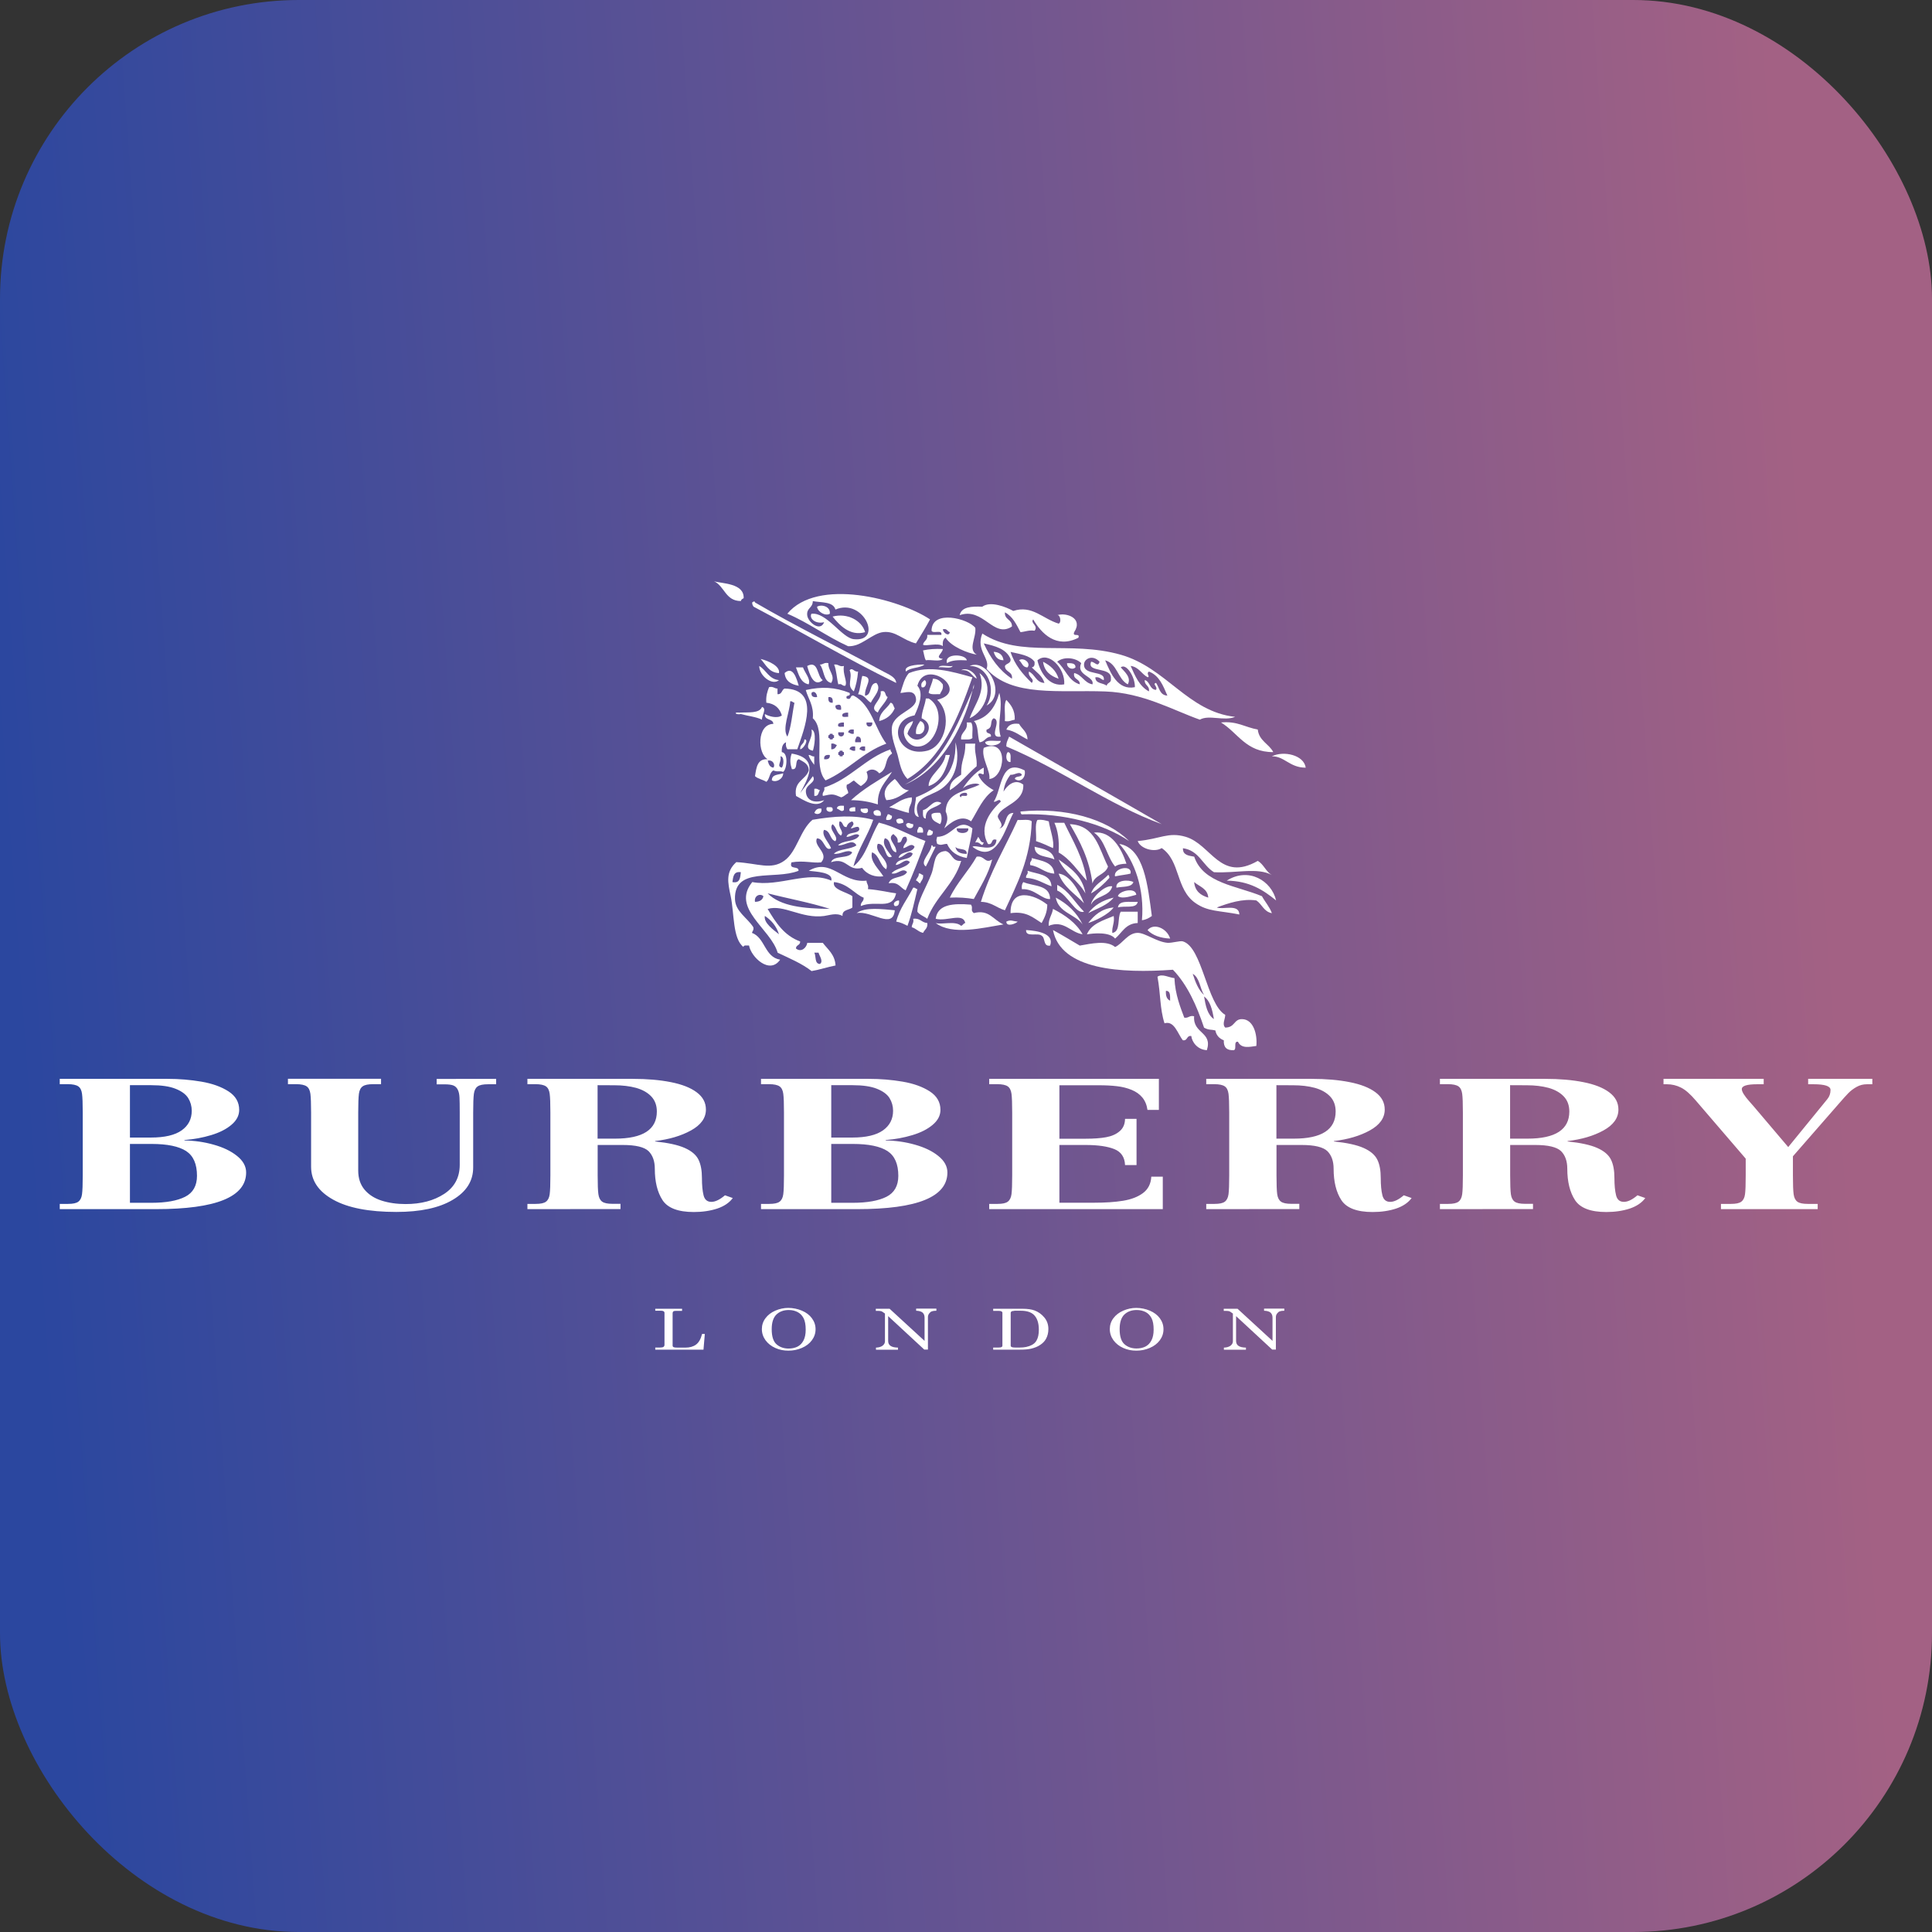 <?xml version="1.0" encoding="UTF-8"?> <svg xmlns="http://www.w3.org/2000/svg" width="97" height="97" viewBox="0 0 97 97" fill="none"><rect x="0" y="0" width="97" height="97" fill="#333333" stroke="none"/> <rect width="97" height="97" rx="15" fill="url(#paint0_linear_203_572)"></rect> <g clip-path="url(#clip0_203_572)"> <path d="M35.85 29.183C36.227 29.305 37.372 29.27 37.337 30.035C37.274 30.066 37.211 30.098 37.196 30.176C36.419 30.176 36.383 29.43 35.85 29.183ZM46.695 31.098C46.475 31.518 46.224 31.902 45.985 32.303C45.341 32.15 44.98 31.667 44.353 31.734C43.772 31.797 43.246 32.483 42.579 32.444C41.504 31.957 40.625 31.279 39.53 30.812C41.041 28.987 45.133 30.062 46.695 31.098ZM40.527 30.886C40.558 31.232 41.182 31.746 41.378 31.239C40.939 31.345 40.613 31.047 40.739 30.816C41.496 30.718 42.265 32.028 42.865 32.091C44.368 32.252 43.348 30 41.944 30.604C41.83 30.196 41.245 30.262 40.809 30.18C40.802 30.537 40.492 30.514 40.527 30.886ZM44.996 34.288C42.532 33.087 40.233 31.726 37.835 30.459C37.796 30.4 37.761 30.345 37.765 30.247C37.827 30.203 37.89 30.16 37.906 30.247C39.911 31.42 42.199 32.542 44.357 33.719C44.576 33.841 44.984 33.99 44.996 34.288Z" fill="white"></path> <path d="M41.661 30.816C41.449 30.941 41.06 30.737 41.021 30.462C41.249 30.325 41.712 30.451 41.661 30.816ZM43.434 31.738C42.681 31.961 42.143 31.381 41.802 30.957C42.528 30.761 43.266 31.145 43.434 31.738ZM48.967 31.522C49.026 32.024 48.578 32.597 49.038 32.868C48.59 32.793 47.77 32.479 47.476 32.016C47.35 32.083 47.319 32.236 47.335 32.44C47.107 32.252 46.475 32.464 46.342 32.369C46.373 32.165 46.593 32.146 46.554 31.875H47.264C47.323 31.581 46.828 31.84 46.77 31.663C46.789 30.576 48.629 31.067 48.967 31.522ZM47.688 31.738C47.554 31.706 47.558 31.534 47.335 31.596C47.354 31.773 47.648 31.985 47.688 31.738ZM49.32 31.808C51.231 33.056 53.699 32.142 56.269 32.872C58.557 33.519 59.639 35.736 62.013 35.991C61.452 36.222 60.699 35.869 60.24 36.132C58.855 35.642 57.391 34.786 55.488 34.716C53.201 34.63 50.811 35.01 49.532 33.582C49.74 33.052 48.975 32.66 49.32 31.808ZM50.807 34.076C50.858 33.696 50.458 33.766 50.454 33.437C50.525 33.295 50.768 33.323 50.736 33.084C50.529 32.581 49.971 32.432 49.391 32.303C49.724 33.032 50.164 33.656 50.807 34.076ZM51.8 34.288C51.984 34.08 51.596 34.021 51.659 33.719C51.972 33.853 52.008 34.269 52.439 34.288C52.33 33.923 52.035 33.747 51.8 33.507C51.925 33.492 51.961 33.386 51.941 33.225C51.702 32.895 51.192 32.84 50.736 32.73C50.948 33.39 51.36 33.856 51.8 34.288ZM52.086 33.154C52.239 33.817 52.706 34.496 53.432 34.359C53.491 33.55 52.636 32.664 52.086 33.154ZM53.079 33.225C53.491 33.566 53.628 34.186 54.213 34.359C54.225 34.06 53.864 34.139 53.93 33.79C54.335 33.88 54.429 34.284 54.852 34.359C54.959 33.947 54.005 33.911 54.284 33.295C54.029 33.029 53.413 32.938 53.079 33.225ZM54.425 33.366C54.417 33.951 55.512 33.629 55.417 34.147C55.268 34.108 55.214 33.97 54.994 34.006C54.994 34.339 55.386 34.276 55.563 34.429C55.586 34.261 55.81 34.296 55.775 34.076C55.834 33.448 54.542 33.798 54.782 33.225C54.974 33.225 55.115 33.523 55.206 33.225C54.872 32.852 54.429 33.06 54.425 33.366ZM56.979 34.5C56.995 33.986 56.54 33.276 56.269 33.507C56.442 33.711 56.822 34.01 56.622 34.359C56.112 34.088 56.1 33.319 55.488 33.154C55.759 33.794 56.124 34.677 56.979 34.5ZM57.685 34.712C57.729 34.41 57.454 34.422 57.474 34.143C57.752 34.218 57.709 34.618 58.042 34.637C58.137 34.461 57.835 34.343 58.042 34.284C58.207 34.523 58.223 34.908 58.611 34.924C58.396 34.429 58.203 33.915 57.689 33.719C57.517 33.813 57.768 33.982 57.619 34.002C57.309 33.837 57.183 33.492 56.767 33.433C56.991 33.943 57.207 34.461 57.685 34.712ZM47.335 32.585C47.327 32.797 46.891 33.025 47.335 33.08C47.189 33.24 46.746 33.107 46.483 33.15C46.405 33.017 46.393 32.817 46.342 32.656C46.628 32.589 46.966 32.569 47.335 32.585Z" fill="white"></path> <path d="M49.889 32.726C50.179 32.742 50.348 32.883 50.383 33.15C50.085 33.146 49.96 32.962 49.889 32.726ZM48.539 33.154C48.143 33.134 47.77 33.138 47.547 33.295C47.386 32.773 48.512 32.836 48.539 33.154ZM38.188 33.083C38.596 33.181 39.177 33.448 39.11 33.794C38.593 33.766 38.451 33.362 38.188 33.083ZM51.164 33.154C51.349 32.981 51.784 33.268 51.588 33.507C51.329 33.507 51.317 33.26 51.164 33.154ZM52.369 33.225C52.73 33.409 53.024 33.656 53.15 34.076C52.742 33.939 52.432 33.707 52.369 33.225ZM41.59 33.295C41.567 33.672 41.963 33.927 41.731 34.288C41.323 34.198 41.39 33.637 41.163 33.366C41.335 33.37 41.374 33.244 41.59 33.295ZM49.532 35.422C50.042 34.641 49.622 33.425 48.681 33.437C49.583 33.025 50.572 34.861 49.532 35.422ZM53.573 33.295C53.785 33.295 54.005 33.287 53.997 33.507C53.836 33.66 53.558 33.535 53.573 33.295ZM41.308 34.147C40.856 34.539 40.633 33.825 40.527 33.437C41.104 33.13 41.01 33.958 41.308 34.147ZM41.877 33.366C42.1 33.331 42.128 33.495 42.371 33.437C42.297 33.845 42.559 34.206 42.442 34.429C42.269 34.457 42.289 34.3 42.089 34.359C42.006 34.041 41.998 33.645 41.877 33.366ZM46.413 33.366C46.181 33.558 45.694 33.499 45.49 33.719C45.337 33.425 46.02 33.354 46.413 33.366ZM38.118 33.437C38.479 33.645 38.596 34.096 39.11 34.147C38.777 34.441 38.122 33.935 38.118 33.437ZM47.123 33.507C47.221 33.346 47.617 33.48 47.833 33.437C47.735 33.597 47.339 33.464 47.123 33.507ZM39.962 33.507H40.315C40.405 33.77 40.723 34.108 40.597 34.359C40.185 34.276 40.103 33.86 39.962 33.507ZM43.081 33.719C43.05 34.088 42.979 34.417 42.869 34.712C42.469 34.41 42.834 34.056 42.657 33.648C42.807 33.495 42.865 33.743 43.081 33.719ZM48.822 34.005C48.096 36.069 47.299 38.063 45.561 39.11C45.231 38.757 45.181 38.345 45.067 37.906C44.98 37.576 44.714 36.984 44.784 36.489C44.886 35.791 46.067 35.634 45.989 35.073C45.922 34.574 45.424 34.794 45.208 34.79C45.322 34.433 45.408 34.049 45.632 33.797C46.66 33.374 47.79 33.715 48.822 34.005ZM46.059 34.429C46.401 34.81 46.118 35.481 45.918 35.916C44.478 36.187 45.043 38.074 46.558 37.69C47.464 37.458 47.852 35.85 47.052 35.136C48.775 34.708 46.448 32.981 46.059 34.429ZM40.103 34.429C39.722 34.362 39.432 34.202 39.393 33.79C39.821 33.413 39.993 34.072 40.103 34.429Z" fill="white"></path> <path d="M49.179 33.794C49.967 34.402 49.477 35.724 48.684 36.062C48.935 35.34 49.528 34.716 49.179 33.794ZM46.84 34.076C47.099 34.076 47.221 34.218 47.335 34.359C47.378 34.614 47.252 34.7 47.193 34.853C46.989 34.845 46.73 34.892 46.624 34.782C46.672 34.52 46.793 34.339 46.84 34.076ZM46.413 34.147C46.577 34.202 46.483 34.586 46.271 34.5C46.212 34.276 46.334 34.233 46.413 34.147ZM38.612 34.5C38.828 34.449 38.871 34.571 39.036 34.571V34.853C39.267 34.873 39.24 34.633 39.389 34.571C41.21 34.602 40.382 36.587 40.029 37.619H39.534C39.475 37.537 39.44 37.431 39.464 37.266C39.299 37.337 39.236 37.51 39.252 37.761C39.589 37.796 39.514 38.612 39.322 38.753C39.087 38.679 39.079 38.777 38.828 38.683C38.624 38.785 38.651 39.122 38.475 39.252C38.302 39.142 38.055 39.106 37.906 38.969C37.976 38.541 38.016 38.086 38.545 38.118C38.031 37.851 37.988 36.36 38.828 36.344C38.812 36.054 38.369 36.191 38.404 35.85C38.589 35.96 39.016 36.093 39.255 35.92C39.146 35.556 38.902 35.328 38.475 35.281C38.447 34.951 38.526 34.72 38.612 34.5ZM39.534 36.984C39.73 36.497 39.77 35.85 39.887 35.281C39.797 35.277 39.789 35.191 39.675 35.21C39.652 35.752 39.252 36.595 39.534 36.984ZM39.252 38.541C39.346 38.439 39.397 37.98 39.181 37.972C39.26 38.255 38.965 38.467 39.252 38.541ZM38.828 38.541C38.938 38.42 38.82 38.133 38.545 38.188C38.589 38.357 38.639 38.518 38.828 38.541ZM44.215 34.712C44.517 34.622 44.404 34.947 44.568 34.994C44.451 35.3 44.2 35.477 44.07 35.775C43.548 35.501 44.298 35.194 44.215 34.712ZM50.172 34.786C50.387 35.551 50.03 36.305 50.242 36.984C49.567 37.078 50.34 36.172 49.889 36.062C49.665 36.203 49.889 36.529 49.536 36.631C49.461 36.894 49.803 36.744 49.748 36.984C49.481 36.999 49.446 37.251 49.179 37.266C49.061 36.937 49.139 36.407 48.896 36.203C49.618 36.026 49.979 35.493 50.172 34.786ZM46.483 35.069H46.624C47.605 35.638 47.009 37.6 45.985 37.478C45.447 37.415 45.012 36.47 45.843 36.203C45.792 36.458 45.612 36.584 45.561 36.843C46.122 37.686 47.197 36.47 46.271 36.062C46.287 35.677 46.44 35.426 46.483 35.069ZM50.525 35.14C50.752 35.383 50.964 35.646 50.948 36.132C50.784 36.156 50.682 36.246 50.45 36.203C50.485 35.858 50.379 35.371 50.525 35.14ZM44.71 35.281C44.855 35.3 44.851 35.469 44.922 35.563C44.78 35.893 44.517 36.105 44.141 36.203C44.168 35.732 44.525 35.591 44.71 35.281Z" fill="white"></path> <path d="M38.259 35.493C38.522 35.571 38.228 35.956 38.259 36.132C37.957 35.987 37.545 35.948 37.196 35.85C36.953 35.905 36.792 35.744 37.125 35.779C37.572 35.752 38.126 35.83 38.259 35.493ZM46.201 36.203C46.546 36.277 46.475 36.992 45.989 36.843C45.965 36.536 46.087 36.372 46.201 36.203ZM48.539 36.273H48.751C48.885 36.426 48.798 36.791 48.822 37.054C48.72 37.164 48.461 37.117 48.253 37.125C48.229 36.717 48.606 36.717 48.539 36.273ZM61.303 36.273C62.116 36.191 62.52 36.521 63.148 36.627C63.214 37.2 63.709 37.341 63.928 37.761C62.551 37.769 62.155 36.791 61.303 36.273ZM51.164 36.344C51.306 36.603 51.58 36.733 51.588 37.125C51.235 36.956 50.972 36.701 50.525 36.631C50.619 36.415 50.803 36.293 51.164 36.344ZM40.743 36.627C41.021 36.705 40.88 37.494 40.813 37.69C40.241 37.584 40.861 37.117 40.743 36.627ZM58.325 41.378C55.677 40.409 53.244 38.612 50.525 37.478C50.517 37.258 50.611 37.141 50.666 36.984C53.217 38.451 55.783 39.903 58.325 41.378ZM40.386 37.125C40.637 37.101 40.343 37.611 40.174 37.619C40.154 37.368 40.386 37.36 40.386 37.125ZM50.242 37.196C50.258 37.431 49.501 37.545 49.461 37.266C49.614 37.133 49.983 37.219 50.242 37.196ZM47.974 37.266C48.214 38.204 47.97 39.114 47.264 39.605C46.676 40.017 45.726 40.021 46.13 41.021C45.738 40.947 45.989 40.335 45.989 40.029C47.111 39.573 48.021 38.898 47.974 37.266Z" fill="white"></path> <path d="M48.468 37.337H48.963C48.908 37.792 49.069 38.035 49.033 38.471C48.571 38.859 48.213 39.354 47.688 39.675C47.676 39.212 47.99 39.079 48.257 38.895C48.241 38.122 48.472 38.055 48.468 37.337ZM49.673 39.111C49.736 38.694 49.249 38.031 49.391 37.549C50.674 37.015 50.474 39.044 49.673 39.111ZM44.784 37.835C44.368 38.11 44.604 38.6 44.145 38.828C43.984 38.632 43.725 38.553 43.505 38.757C43.666 39.142 43.458 39.303 43.222 39.468C43.093 39.385 42.983 39.283 42.869 39.185C42.744 39.248 42.661 39.358 42.516 39.397C42.465 39.613 42.587 39.656 42.587 39.821C42.461 39.883 42.379 39.993 42.234 40.032C41.83 39.864 41.818 39.848 41.312 39.962C41.261 39.746 41.433 39.754 41.382 39.538C42.705 39.111 43.419 38.075 44.713 37.623C44.69 37.733 44.78 37.741 44.784 37.835Z" fill="white"></path> <path d="M50.595 37.761C50.799 37.773 50.725 38.055 50.736 38.259C50.493 38.283 50.477 37.89 50.595 37.761ZM39.75 37.835C41.202 38.079 40.531 39.142 40.174 39.821C40.389 39.542 40.593 39.248 40.813 38.969C41.021 39.303 40.433 39.37 40.46 39.75C40.484 40.139 40.813 40.366 41.382 40.174C41.017 40.629 40.319 40.154 39.966 39.962C39.844 39.205 40.448 39.169 40.605 38.687C40.601 38.334 40.331 38.251 40.111 38.118C39.879 38.173 40.095 38.671 39.758 38.616C39.679 38.377 39.64 38.114 39.75 37.835ZM65.557 38.542C64.748 38.545 64.485 37.957 63.854 37.973C64.442 37.678 65.466 37.902 65.557 38.542ZM40.597 37.906C40.723 37.898 40.747 37.992 40.88 37.977V38.4C40.77 38.251 40.652 38.11 40.597 37.906ZM47.476 37.906H47.688C47.515 38.608 47.284 39.248 46.624 39.468C46.605 38.922 47.374 38.557 47.476 37.906ZM51.447 38.683C51.517 39.044 51.231 39.322 50.952 39.107C50.976 38.942 51.262 39.036 51.305 38.895C51.18 38.687 50.929 38.934 50.736 38.895C50.56 39.118 50.423 39.381 50.383 39.746C50.568 39.432 50.952 39.071 51.376 39.393C51.423 40.319 50.289 40.421 50.101 40.955C50.042 41.123 50.481 41.394 50.172 41.594C50.587 41.512 50.387 40.817 50.882 40.813C50.462 41.579 50.046 43.442 48.826 42.516C48.955 42.367 49.983 42.881 50.03 42.163C49.72 42.065 49.881 42.438 49.606 42.375C49.092 41.469 49.799 40.657 50.246 40.248C50.187 40.041 50.018 40.292 49.893 40.248C50.309 39.64 50.215 38.039 51.447 38.683ZM44.784 38.754C44.498 39.244 44.042 39.574 44.074 40.386C43.678 40.264 43.246 40.174 42.728 40.174C43.328 39.617 44.066 39.197 44.784 38.754ZM39.322 38.824C39.322 39.118 38.953 39.307 38.753 39.177C38.745 38.863 39.099 38.907 39.322 38.824Z" fill="white"></path> <path d="M44.925 39.11C45.157 39.303 45.232 39.656 45.636 39.679C45.294 39.883 45.016 40.146 44.502 40.174C44.231 39.675 44.659 39.31 44.925 39.11ZM40.884 39.605C41.033 39.573 41.072 39.652 41.166 39.675C41.084 39.781 41.104 39.993 40.884 39.958V39.605ZM45.777 40.032C45.82 40.382 45.593 40.464 45.636 40.813C45.283 40.743 44.996 40.601 44.643 40.531C45.004 40.346 45.279 40.08 45.777 40.032ZM47.264 40.315C47.017 40.586 46.44 40.531 46.483 41.096C46.303 41.088 46.342 40.856 46.342 40.672C46.675 40.605 46.86 40.08 47.264 40.315ZM42.371 40.456V40.668C42.246 40.801 42.163 40.637 42.018 40.597C42.026 40.444 42.195 40.444 42.371 40.456ZM41.52 40.527C41.633 40.535 41.79 40.492 41.802 40.597C41.881 40.849 41.371 40.79 41.52 40.527ZM42.94 40.527V40.739C42.815 40.723 42.583 40.809 42.658 40.597C42.72 40.542 42.815 40.523 42.94 40.527ZM41.237 40.597C41.3 40.868 41.002 40.931 40.884 40.809C40.947 40.688 41.014 40.566 41.237 40.597ZM43.223 40.597C43.325 40.637 43.587 40.515 43.576 40.668C43.631 40.939 43.117 40.821 43.223 40.597ZM44.215 40.955C44.011 40.97 43.827 40.962 43.862 40.743C43.996 40.601 44.294 40.668 44.215 40.955ZM56.693 42.23C55.394 41.347 53.385 40.821 51.376 40.884C51.255 40.911 51.243 40.829 51.235 40.743C53.487 40.523 55.555 41.1 56.693 42.23ZM47.194 40.809C47.299 40.911 47.299 41.272 47.194 41.378C47.001 41.264 46.746 41.21 46.77 40.884C46.852 40.801 47.017 40.801 47.194 40.809ZM44.569 40.884C44.682 40.864 44.69 40.951 44.78 40.955C44.8 41.143 44.682 41.186 44.498 41.166C44.47 41.017 44.549 40.978 44.569 40.884ZM45.349 41.308C45.181 41.351 45.02 41.417 44.996 41.166C45.102 41.053 45.4 41.06 45.349 41.308ZM51.8 41.237C51.741 43.117 51.066 44.38 50.454 45.702C50.034 45.581 49.783 45.286 49.249 45.279C49.716 43.76 50.474 42.532 51.094 41.166C51.333 41.186 51.666 41.111 51.8 41.237Z" fill="white"></path> <path d="M52.086 41.167C52.33 41.135 52.483 41.194 52.655 41.237C52.722 41.657 52.946 42.249 52.867 42.583C52.593 42.458 52.322 42.328 52.016 42.23C52.047 41.885 51.941 41.398 52.086 41.167ZM45.848 41.379C45.903 41.677 45.467 41.622 45.494 41.379C45.628 41.245 45.671 41.371 45.848 41.379ZM52.938 41.308H53.432C53.868 42.222 54.386 43.046 54.566 44.215C54.107 43.729 53.75 43.144 53.15 42.799C53.189 42.191 53.114 41.696 52.938 41.308ZM53.715 41.379C55.01 41.429 55.174 42.614 55.63 43.505C55.5 43.921 54.962 43.925 54.849 44.357C54.696 43.14 54.221 42.246 53.715 41.379ZM46.13 41.52C46.318 41.5 46.362 41.618 46.342 41.802H46.059C46.028 41.657 46.106 41.618 46.13 41.52ZM46.624 41.661C46.738 41.641 46.746 41.728 46.836 41.732C46.856 41.92 46.738 41.963 46.554 41.944C46.526 41.798 46.605 41.759 46.624 41.661Z" fill="white"></path> <path d="M54.923 41.802C55.806 41.7 56.301 42.599 56.556 43.364C56.324 43.372 56.12 43.399 55.987 43.505C55.567 43.003 55.48 42.163 54.923 41.802ZM63.148 43.223C63.45 43.391 63.552 43.764 63.858 43.933C63.132 43.536 62.076 43.85 60.95 43.791C60.377 43.442 60.201 42.697 59.392 42.587C59.377 42.936 59.683 42.96 59.958 43.011C60.409 44.353 62.092 44.466 63.359 44.996C63.516 45.286 63.736 45.518 63.858 45.848C63.454 45.777 63.363 45.396 63.077 45.208C62.375 45.106 61.676 45.345 61.092 45.561C61.374 45.691 62.21 45.353 62.225 45.914C61.197 45.71 60.652 45.777 60.028 45.345C59.016 44.647 59.279 43.227 58.325 42.579C57.976 42.811 57.262 42.622 57.121 42.226C58.239 42.128 58.655 41.755 59.53 42.014C60.817 42.395 61.26 44.306 63.148 43.223ZM60.664 45.067C60.629 44.608 60.224 44.517 59.954 44.286C59.997 44.741 60.279 44.953 60.664 45.067ZM49.108 42.018C49.21 42.104 49.203 42.3 49.391 42.3C49.289 42.606 49.234 42.226 48.967 42.3C49.002 42.194 49.069 42.12 49.108 42.018Z" fill="white"></path> <path d="M56.199 42.371C57.454 42.579 57.627 44.49 57.831 45.989C57.694 46.087 57.544 46.177 57.333 46.201C57.47 44.663 56.975 43.223 56.199 42.371ZM46.766 42.442C46.825 42.43 46.833 42.469 46.836 42.512H46.978C46.805 42.834 46.656 43.183 46.483 43.505C46.146 43.262 46.758 42.803 46.766 42.442ZM51.945 42.512C52.381 42.618 52.852 42.693 52.938 43.152C52.581 42.964 51.945 43.058 51.945 42.512ZM48.257 43.223C47.908 44.407 46.974 45.012 46.554 46.13C46.397 46.001 46.177 45.942 46.059 45.777C46.056 45.235 46.511 44.549 46.77 43.862C46.95 43.383 46.852 42.764 47.48 42.728C47.813 42.815 47.786 43.266 48.257 43.223ZM49.815 43.152C49.614 43.921 49.23 44.506 48.892 45.137C48.528 45.078 48.135 45.043 47.688 45.067C48.053 44.298 48.626 43.737 49.034 43.011C49.442 42.944 49.446 43.383 49.815 43.152ZM51.8 43.081C52.294 43.223 52.883 43.274 52.934 43.862C52.424 43.827 52.208 43.501 51.729 43.438C51.67 43.234 51.831 43.25 51.8 43.081ZM53.15 43.152C53.742 43.576 54.35 43.984 54.496 44.855C54.135 44.2 53.464 43.854 53.15 43.152ZM43.505 44.215C43.505 44.384 43.627 44.423 43.576 44.639C44.227 44.694 44.604 44.804 44.992 44.851C44.796 45.726 43.976 45.173 43.219 45.49C43.199 45.282 43.38 45.271 43.36 45.067C42.952 44.925 42.567 44.353 41.873 44.286C41.767 44.67 42.501 44.776 42.795 44.996V45.565C42.626 45.702 42.277 45.659 42.3 45.989C41.995 45.812 41.645 45.953 41.378 45.989C40.252 46.142 39.342 45.389 38.541 45.636C38.946 46.318 39.373 46.978 40.174 47.268C40.186 47.468 39.962 47.433 39.962 47.621C40.233 47.841 40.496 47.574 40.531 47.339H41.312C41.567 47.676 41.916 47.919 41.951 48.473C41.535 48.551 41.17 48.684 40.747 48.755C40.256 48.37 39.636 48.115 39.044 47.833C38.695 46.62 36.69 45.612 37.769 44.286C39.138 44.541 40.566 43.693 41.739 44.215C41.841 43.78 40.939 43.764 40.605 43.721C41.732 43.05 42.253 44.353 43.505 44.215ZM41.661 45.632C40.68 45.314 39.577 45.118 38.541 44.851C39.185 45.51 40.374 45.62 41.661 45.632ZM37.906 45.279C38.137 45.275 38.286 45.188 38.33 44.996C38.145 44.831 37.851 44.988 37.906 45.279ZM39.111 46.907C38.977 46.495 38.73 46.201 38.4 45.985C38.334 46.334 38.828 46.683 39.111 46.907ZM41.166 48.398C41.359 48.269 41.127 47.97 41.096 47.829H40.884C40.982 48.014 40.888 48.39 41.166 48.398Z" fill="white"></path> <path d="M56.764 43.858C56.599 43.909 56.304 43.933 55.983 43.999C55.877 43.595 56.85 43.376 56.764 43.858ZM51.588 43.717C52.075 43.894 52.757 43.874 52.793 44.498C52.373 44.353 52.055 44.102 51.517 44.074C51.49 43.901 51.647 43.917 51.588 43.717ZM54.425 45.349C53.978 44.874 53.393 44.537 53.15 43.862C53.73 43.921 54.17 44.725 54.425 45.349ZM46.13 43.858C46.244 43.839 46.252 43.925 46.342 43.929C46.377 44.153 46.24 44.207 46.201 44.353C46.107 44.329 46.091 44.227 45.989 44.211C46.016 44.078 46.142 44.035 46.13 43.858ZM55.63 43.933C55.7 43.933 55.684 44.019 55.7 44.074C55.433 44.376 55.139 44.647 54.778 44.855C54.935 44.415 55.347 44.239 55.63 43.933ZM64.07 45.208C63.43 44.69 62.736 44.227 61.59 44.215C62.688 43.517 63.838 44.219 64.07 45.208ZM56.905 44.286C56.811 44.568 56.359 44.498 56.053 44.568C55.991 44.172 56.681 44.156 56.905 44.286ZM51.376 44.286C51.886 44.506 52.714 44.411 52.722 45.137C52.318 45.173 51.941 44.604 51.306 44.643C51.282 44.474 51.317 44.368 51.376 44.286ZM53.079 44.427C53.675 44.729 53.974 45.326 54.425 45.773C54.017 45.922 53.597 44.914 53.079 44.71V44.427ZM55.842 44.498C55.72 45.039 54.978 44.961 54.778 45.42C54.794 45.102 55.445 44.431 55.842 44.498ZM45.848 44.568C45.961 44.549 45.969 44.635 46.059 44.639C45.91 45.271 45.773 45.91 45.561 46.483C45.389 46.393 45.216 46.307 44.996 46.271C45.169 45.596 45.561 45.137 45.848 44.568ZM57.05 44.925C56.795 44.984 56.371 45.153 56.128 44.996C56.163 44.737 57.015 44.521 57.05 44.925ZM52.581 45.42C52.577 45.82 52.436 46.079 52.298 46.342C51.874 46.079 51.533 45.734 50.737 45.847C50.717 44.529 51.945 44.906 52.581 45.42ZM53.008 45.067C53.593 45.377 54.06 45.812 54.354 46.413C53.978 45.891 53.142 45.828 53.008 45.067ZM55.912 45.067C55.61 45.451 55.084 45.608 54.637 45.847C54.931 45.455 55.359 45.196 55.912 45.067ZM45.137 45.208C45.157 45.392 45.11 45.514 44.925 45.49C44.796 45.369 44.945 45.212 45.137 45.208ZM57.121 45.279C57.062 45.647 56.446 45.455 56.128 45.561C56.171 45.181 56.717 45.302 57.121 45.279ZM48.751 45.42C48.873 45.608 48.7 45.691 48.892 45.844C49.658 45.644 49.862 46.185 50.38 46.413C49.355 46.581 47.813 46.974 46.978 46.342C47.28 46.44 47.962 46.212 48.253 46.483C48.347 46.46 48.363 46.358 48.465 46.342C48.347 45.804 47.554 46.275 46.978 46.13C47.076 45.396 47.853 45.349 48.751 45.42ZM55.912 45.561C55.637 45.934 54.951 46.24 54.637 46.342C54.939 45.957 55.288 45.624 55.912 45.561ZM44.925 45.702C44.831 46.699 43.752 45.698 43.011 45.844C43.438 45.526 44.302 45.647 44.925 45.702ZM52.867 45.632C53.475 45.946 54.021 46.322 54.354 46.907C53.754 46.825 53.417 46.173 52.651 46.483C52.636 46.11 52.824 45.946 52.867 45.632ZM56.269 45.773H57.121V46.342C56.508 46.365 56.336 46.832 55.987 47.123C55.704 46.774 54.884 46.856 54.57 46.911C54.794 46.377 55.382 46.212 55.916 45.989C55.971 46.35 55.818 46.503 55.845 46.84C56.277 46.778 56.085 46.087 56.269 45.773ZM45.848 46.13C46.205 46.079 46.267 46.326 46.558 46.342C46.589 46.609 46.417 46.675 46.346 46.836C46.111 46.789 46.001 46.617 45.777 46.554C45.773 46.389 45.899 46.346 45.848 46.13ZM51.094 46.271C51.031 46.358 50.525 46.573 50.525 46.271C50.752 46.161 50.839 46.248 51.094 46.271ZM58.749 47.123C58.255 47.099 57.87 46.962 57.615 46.699C57.929 46.315 58.596 46.609 58.749 47.123ZM51.517 46.695C52.098 46.73 52.946 46.872 52.722 47.476C52.361 47.531 52.495 47.087 52.298 46.978C52.114 46.809 51.49 47.08 51.517 46.695Z" fill="white"></path> <path d="M52.867 46.695C53.33 46.942 53.766 47.217 54.213 47.476C54.778 47.378 55.555 47.19 55.987 47.547C56.371 47.37 56.622 46.84 57.121 46.836C57.497 46.836 58.074 47.288 58.608 47.335C58.839 47.354 59.247 47.221 59.389 47.264C60.369 47.554 60.581 50.407 61.515 50.952C61.515 51.172 61.346 51.415 61.515 51.592C62.017 51.588 61.939 51.156 62.367 51.168C62.928 51.18 63.136 51.925 63.077 52.514C62.731 52.561 62.327 52.663 62.155 52.302C61.907 52.271 62.115 52.687 61.943 52.726C61.59 52.745 61.425 52.581 61.444 52.231C61.225 52.145 61.068 51.992 61.021 51.737C60.781 51.674 60.707 51.733 60.452 51.596C60.079 50.481 59.62 49.45 58.89 48.688C56.281 48.877 53.256 48.7 52.867 46.695ZM60.452 49.956C60.244 49.618 60.232 49.085 59.883 48.892C60.016 49.304 60.165 49.701 60.452 49.956ZM60.946 51.164C60.868 50.701 60.766 50.258 60.452 50.03C60.53 50.493 60.621 50.948 60.946 51.164Z" fill="white"></path> <path d="M58.965 49.108C59 49.94 59.279 50.611 59.459 51.094C59.683 51.129 59.71 50.964 59.953 51.023C59.887 51.914 60.891 51.792 60.593 52.726C60.103 52.699 59.84 52.298 59.812 52.016C59.561 51.977 59.639 52.267 59.388 52.228C59.13 51.914 58.965 51.227 58.466 51.376C58.227 50.623 58.278 49.928 58.113 49.038C58.349 48.869 58.694 49.085 58.965 49.108ZM58.749 50.242C58.745 50.007 58.776 49.74 58.537 49.748C58.521 49.999 58.584 50.172 58.749 50.242ZM48.257 33.649C48.543 33.48 48.979 33.778 49.038 34.072C48.771 33.943 48.712 33.598 48.257 33.649ZM43.081 34.857C43.199 34.598 43.207 34.225 43.293 33.935C43.937 33.998 43.376 34.469 43.434 34.928C43.807 34.896 43.615 34.304 44.003 34.288C44.282 34.606 43.866 34.971 43.721 35.281C43.497 35.148 43.411 34.881 43.081 34.857ZM48.896 34.5V34.359C48.508 36.238 47.37 38.6 45.424 39.393C47.28 38.463 48.045 36.442 48.896 34.5ZM45.918 42.512C45.749 42.281 45.518 42.579 45.349 42.583C45.381 42.316 45.644 42.281 45.49 42.014C45.2 41.959 45.357 42.355 45.067 42.297C45.106 42.045 44.953 41.987 44.855 41.873C44.478 42.116 45.051 42.422 44.996 42.795C44.643 42.72 44.78 42.159 44.427 42.085C44.247 42.41 44.627 42.779 44.78 43.007C44.407 43.211 44.51 42.332 44.07 42.367C43.866 42.818 44.694 43.191 44.494 43.642C44.164 43.454 44.16 42.936 43.784 42.791C43.65 43.246 44.145 43.646 44.349 43.996C43.952 44.05 43.536 43.925 43.285 43.572C42.544 43.768 42.528 43.015 41.724 43.289C41.865 42.909 42.622 43.148 42.787 42.795C42.548 42.606 42.202 42.916 41.865 42.865C42.12 42.603 42.701 42.661 42.999 42.442C42.799 42.077 42.402 42.485 42.077 42.442C42.32 42.167 42.96 42.285 43.14 41.947C43.003 41.771 42.709 42.03 42.501 42.018C42.559 41.747 43.026 41.881 43.14 41.665C43.168 41.363 42.834 41.602 42.716 41.594C42.779 41.469 42.94 41.386 42.787 41.241C42.638 41.284 42.544 41.378 42.505 41.524C42.273 41.543 42.355 41.249 42.151 41.241C42.049 41.598 42.41 41.728 42.222 41.951C42.002 41.837 41.998 41.512 41.798 41.382C41.559 41.649 42.144 41.994 41.939 42.234C41.649 42.148 41.712 41.708 41.37 41.665C41.229 41.951 41.63 42.304 41.724 42.587C41.41 42.779 41.386 42.077 41.013 42.093C40.829 42.493 41.645 42.838 41.225 43.297C40.782 43.344 40.354 43.191 39.738 43.297C39.597 43.697 40.115 43.442 40.091 43.721C38.883 44.196 36.862 43.497 36.901 45.137C36.917 45.765 37.51 46.067 37.823 46.554C37.855 46.703 37.776 46.742 37.753 46.836C38.424 47.087 38.381 48.053 39.169 48.182C38.639 48.951 37.706 48.045 37.608 47.472C37.494 47.476 37.337 47.437 37.325 47.543C36.78 47.131 36.87 45.852 36.685 44.988C36.54 44.313 36.423 43.772 36.968 43.285C38.059 43.344 38.706 43.693 39.377 43.215C40.017 42.76 40.162 41.684 40.794 41.159C41.892 40.974 42.877 40.904 43.843 41.159C43.56 41.987 43.077 42.614 42.85 43.497C43.501 42.991 43.685 42.018 44.125 41.3C44.996 41.516 45.659 41.94 46.464 42.222C46.154 43.069 45.836 43.909 45.471 44.702C45.192 44.58 45.118 44.255 44.619 44.349C44.733 43.968 45.373 44.109 45.541 43.78C45.29 43.532 45.082 43.933 44.761 43.85C44.98 43.576 45.494 43.591 45.683 43.281C45.447 43.05 45.228 43.438 44.972 43.423C45.067 43.046 45.73 43.234 45.824 42.854C45.585 42.642 45.369 43.058 45.114 43.066C45.212 42.705 45.808 42.854 45.918 42.512ZM36.772 44.286C37.156 44.364 37.164 44.062 37.196 43.791C36.831 43.733 36.811 44.019 36.772 44.286ZM53.15 31.31C53.299 31.271 53.24 30.851 53.079 30.886C53.538 30.737 54.397 31.035 53.931 31.738C53.825 32.008 54.248 31.753 54.142 32.02C53.036 32.581 52.29 31.812 51.874 31.098C51.714 31.298 52.145 31.4 51.945 31.667C51.643 31.624 51.478 31.718 51.235 31.738C51.031 31.349 50.843 30.945 50.454 30.745C50.426 31.126 50.819 31.086 50.807 31.455C49.869 32.071 49.375 30.466 48.182 30.886C48.276 30.462 48.775 30.439 49.316 30.462C49.724 30.156 50.521 30.478 50.874 30.674C51.816 30.36 52.361 31.075 53.15 31.31ZM42.654 34.786C42.74 35.014 42.426 34.841 42.512 35.069C42.779 35.171 42.65 34.873 42.865 34.928C43.748 35.391 43.921 36.568 44.498 37.337C43.301 37.773 42.587 38.687 41.449 39.181C40.778 38.443 41.512 36.693 40.809 36.062C40.868 35.414 40.582 35.104 40.456 34.645C41.264 34.465 41.908 34.496 42.654 34.786ZM40.743 34.786C40.723 34.975 40.841 35.018 41.025 34.998C41.021 34.806 40.864 34.657 40.743 34.786ZM41.806 35.281C41.826 35.096 41.779 34.975 41.594 34.998C41.571 35.183 41.618 35.3 41.806 35.281ZM41.947 35.422C41.928 35.611 42.045 35.654 42.23 35.634C42.249 35.344 42.147 35.352 41.947 35.422ZM42.3 35.85C42.23 36.062 42.457 35.975 42.583 35.991V35.779C42.461 35.771 42.363 35.795 42.3 35.85ZM42.089 36.344C42.018 36.556 42.245 36.47 42.371 36.486V36.274C42.249 36.27 42.151 36.289 42.089 36.344ZM43.791 36.274H43.509C43.45 36.548 43.846 36.548 43.791 36.274ZM42.583 36.768C42.677 36.791 42.72 36.87 42.865 36.839V36.627C42.705 36.607 42.603 36.646 42.583 36.768ZM42.371 36.768H42.089C42.034 37.043 42.426 37.043 42.371 36.768ZM41.59 36.913V37.054C41.633 37.058 41.673 37.066 41.661 37.125H41.802C41.806 37.082 41.814 37.043 41.873 37.054V36.913C41.83 36.909 41.79 36.901 41.802 36.843H41.661C41.657 36.886 41.653 36.925 41.59 36.913ZM42.94 37.266H43.222C43.242 37.082 43.195 36.96 43.011 36.984C42.987 37.078 42.909 37.117 42.94 37.266ZM41.735 37.619C41.912 37.631 41.959 37.51 42.018 37.407C41.924 37.384 41.881 37.306 41.735 37.337V37.619ZM42.654 37.619C42.748 37.643 42.791 37.721 42.936 37.69V37.478C42.779 37.459 42.673 37.498 42.654 37.619ZM43.152 37.619C43.246 37.643 43.289 37.721 43.434 37.69V37.478C43.273 37.459 43.168 37.498 43.152 37.619ZM42.089 37.761V37.902C42.132 37.906 42.171 37.914 42.159 37.973H42.3C42.304 37.929 42.312 37.89 42.371 37.902V37.761C42.328 37.757 42.289 37.749 42.3 37.69H42.159C42.155 37.733 42.147 37.776 42.089 37.761ZM41.378 38.118C41.563 38.137 41.684 38.09 41.661 37.906C41.476 37.886 41.359 37.929 41.378 38.118ZM49.391 38.541V38.753C49.422 39.044 49.214 38.699 49.108 38.895C49.269 39.256 49.559 39.483 49.889 39.675C49.351 40.032 49.1 40.684 48.755 41.237C48.253 40.856 47.7 41.327 47.409 41.59C47.566 41.249 47.625 41.08 47.48 40.739C47.511 39.75 48.512 39.738 49.183 39.393C48.971 39.256 48.457 39.424 48.331 39.605C48.484 39.334 48.947 38.757 49.391 38.541ZM48.257 40.032C48.233 39.844 48.653 40.099 48.539 39.821C48.343 39.746 48.049 39.931 48.257 40.032Z" fill="white"></path> <path d="M48.822 41.59C48.775 42.061 48.637 42.536 48.539 43.077C48.053 42.995 47.723 42.76 47.547 42.367C47.288 42.383 47.276 42.465 47.052 42.367C47.001 42.148 47.001 42.23 47.052 42.014C47.837 42.018 48.06 41.006 48.822 41.59ZM48.61 41.59H48.041C47.959 41.9 48.696 41.9 48.61 41.59ZM48.539 42.87C48.559 42.544 48.096 42.701 47.97 42.516C48.01 42.783 48.225 42.873 48.539 42.87ZM3 60.707V60.444H3.416C3.659 60.444 3.832 60.409 3.93 60.334C4.032 60.26 4.095 60.134 4.118 59.958C4.142 59.781 4.154 59.467 4.154 59.016V55.857C4.154 55.406 4.142 55.088 4.118 54.915C4.095 54.739 4.032 54.613 3.93 54.543C3.828 54.472 3.651 54.433 3.4 54.433H3V54.166H8.411C8.999 54.166 9.564 54.213 10.114 54.307C10.659 54.401 11.11 54.562 11.471 54.794C11.829 55.025 12.009 55.335 12.009 55.724C12.009 56.006 11.88 56.253 11.62 56.473C11.361 56.693 11.02 56.865 10.6 56.991C10.181 57.117 9.733 57.203 9.258 57.238V57.258C9.765 57.266 10.251 57.336 10.726 57.47C11.201 57.603 11.593 57.788 11.899 58.035C12.205 58.278 12.358 58.557 12.358 58.867C12.358 60.091 10.851 60.707 7.838 60.707H3ZM6.524 54.484V57.113H7.583C8.27 57.113 8.784 56.991 9.121 56.752C9.459 56.512 9.627 56.183 9.627 55.767C9.627 55.539 9.568 55.327 9.451 55.135C9.333 54.943 9.121 54.786 8.815 54.664C8.513 54.543 8.105 54.484 7.595 54.484H6.524ZM6.524 57.434V60.389H7.599C8.332 60.389 8.897 60.287 9.294 60.087C9.69 59.887 9.89 59.534 9.89 59.035C9.89 58.443 9.71 58.031 9.345 57.791C8.98 57.556 8.403 57.434 7.614 57.434H6.524ZM24.91 54.166V54.437H24.51C24.259 54.437 24.082 54.472 23.98 54.547C23.878 54.617 23.816 54.743 23.792 54.919C23.768 55.096 23.757 55.41 23.757 55.861V58.615C23.757 59.294 23.415 59.836 22.729 60.24C22.046 60.648 21.1 60.848 19.9 60.848C18.526 60.848 17.467 60.644 16.729 60.232C15.988 59.82 15.619 59.271 15.619 58.576V55.857C15.619 55.406 15.607 55.092 15.584 54.915C15.56 54.739 15.497 54.613 15.395 54.543C15.293 54.472 15.117 54.433 14.866 54.433H14.457V54.162H19.131V54.433H18.738C18.487 54.433 18.311 54.468 18.209 54.543C18.107 54.613 18.044 54.739 18.02 54.915C17.997 55.092 17.985 55.406 17.985 55.857V58.769C17.985 59.157 18.091 59.475 18.303 59.73C18.515 59.981 18.801 60.165 19.158 60.279C19.515 60.393 19.919 60.452 20.363 60.452C21.136 60.452 21.779 60.283 22.301 59.942C22.823 59.6 23.082 59.114 23.082 58.478V55.861C23.082 55.508 23.078 55.253 23.07 55.096C23.062 54.939 23.035 54.813 22.984 54.711C22.933 54.609 22.862 54.539 22.764 54.499C22.666 54.46 22.517 54.441 22.317 54.441H21.924V54.17L24.91 54.166ZM26.48 60.707V60.444H26.896C27.139 60.444 27.312 60.409 27.41 60.334C27.512 60.26 27.575 60.134 27.598 59.958C27.622 59.781 27.633 59.467 27.633 59.016V55.857C27.633 55.406 27.622 55.088 27.598 54.915C27.575 54.739 27.512 54.613 27.41 54.543C27.308 54.472 27.131 54.433 26.88 54.433H26.48V54.166H31.765C32.487 54.166 33.127 54.221 33.68 54.331C34.237 54.441 34.669 54.609 34.979 54.841C35.289 55.072 35.442 55.359 35.442 55.708C35.442 56.132 35.191 56.481 34.692 56.756C34.194 57.03 33.594 57.207 32.891 57.289V57.309C33.539 57.376 34.033 57.482 34.378 57.635C34.724 57.788 34.951 57.984 35.069 58.223C35.187 58.462 35.242 58.773 35.242 59.145C35.242 59.502 35.269 59.793 35.324 60.012C35.379 60.232 35.508 60.342 35.716 60.342C35.913 60.342 36.14 60.232 36.399 60.012L36.791 60.15C36.619 60.385 36.356 60.562 36.011 60.679C35.661 60.793 35.269 60.852 34.834 60.852C34.049 60.852 33.523 60.652 33.264 60.256C33.005 59.859 32.876 59.33 32.876 58.678C32.876 58.298 32.77 58.003 32.562 57.795C32.35 57.591 31.918 57.486 31.267 57.486H30.007V59.012C30.007 59.463 30.019 59.781 30.043 59.953C30.066 60.13 30.129 60.256 30.231 60.33C30.333 60.405 30.506 60.44 30.745 60.44H31.153V60.703L26.48 60.707ZM30.003 54.484V57.168H30.878C32.279 57.168 32.978 56.712 32.978 55.806C32.978 55.496 32.883 55.241 32.695 55.045C32.507 54.849 32.252 54.708 31.93 54.617C31.608 54.531 31.247 54.488 30.847 54.488L30.003 54.484ZM38.208 60.707V60.444H38.624C38.867 60.444 39.04 60.409 39.138 60.334C39.24 60.26 39.303 60.134 39.326 59.958C39.35 59.781 39.361 59.467 39.361 59.016V55.857C39.361 55.406 39.35 55.088 39.326 54.915C39.303 54.739 39.24 54.613 39.138 54.543C39.036 54.472 38.859 54.433 38.608 54.433H38.208V54.166H43.619C44.207 54.166 44.772 54.213 45.322 54.307C45.867 54.401 46.318 54.562 46.679 54.794C47.036 55.025 47.217 55.335 47.217 55.724C47.217 56.006 47.087 56.253 46.828 56.473C46.569 56.693 46.228 56.865 45.808 56.991C45.389 57.117 44.941 57.203 44.466 57.238V57.258C44.972 57.266 45.459 57.336 45.934 57.47C46.409 57.603 46.801 57.788 47.107 58.035C47.413 58.278 47.566 58.557 47.566 58.867C47.566 60.091 46.059 60.707 43.046 60.707H38.208ZM41.735 54.484V57.113H42.795C43.481 57.113 43.995 56.991 44.333 56.752C44.67 56.512 44.839 56.183 44.839 55.767C44.839 55.539 44.78 55.327 44.663 55.135C44.545 54.943 44.333 54.786 44.027 54.664C43.725 54.543 43.317 54.484 42.807 54.484H41.735ZM41.735 57.434V60.389H42.81C43.544 60.389 44.109 60.287 44.506 60.087C44.902 59.887 45.102 59.534 45.102 59.035C45.102 58.443 44.922 58.031 44.557 57.791C44.192 57.556 43.615 57.434 42.826 57.434H41.735ZM49.665 60.707V60.444H50.081C50.325 60.444 50.497 60.409 50.595 60.334C50.697 60.26 50.76 60.134 50.784 59.958C50.807 59.781 50.819 59.467 50.819 59.016V55.857C50.819 55.406 50.807 55.088 50.784 54.915C50.76 54.739 50.697 54.613 50.595 54.543C50.493 54.472 50.317 54.433 50.066 54.433H49.665V54.166H58.184V55.724H57.611C57.576 55.473 57.489 55.265 57.352 55.1C57.215 54.935 57.034 54.809 56.815 54.719C56.595 54.629 56.352 54.566 56.081 54.535C55.81 54.503 55.512 54.488 55.178 54.488H53.189V57.172H54.511C54.911 57.172 55.253 57.148 55.531 57.097C55.81 57.046 56.038 56.948 56.214 56.795C56.391 56.646 56.481 56.438 56.485 56.175H57.062V58.494H56.485C56.469 58.098 56.289 57.831 55.947 57.693C55.602 57.556 55.123 57.486 54.511 57.486H53.189V60.385H54.931C55.488 60.385 55.975 60.354 56.383 60.287C56.791 60.22 57.124 60.095 57.383 59.903C57.642 59.71 57.784 59.436 57.803 59.078H58.38V60.707H49.665ZM60.562 60.707V60.444H60.978C61.221 60.444 61.394 60.409 61.492 60.334C61.594 60.26 61.656 60.134 61.68 59.958C61.703 59.781 61.715 59.467 61.715 59.016V55.857C61.715 55.406 61.703 55.088 61.68 54.915C61.656 54.739 61.594 54.613 61.492 54.543C61.39 54.472 61.213 54.433 60.962 54.433H60.562V54.166H65.847C66.569 54.166 67.209 54.221 67.762 54.331C68.319 54.441 68.751 54.609 69.061 54.841C69.371 55.072 69.523 55.359 69.523 55.708C69.523 56.132 69.272 56.481 68.774 56.756C68.276 57.03 67.675 57.207 66.973 57.289V57.309C67.621 57.376 68.115 57.482 68.46 57.635C68.805 57.788 69.033 57.984 69.151 58.223C69.269 58.462 69.323 58.773 69.323 59.145C69.323 59.502 69.351 59.793 69.406 60.012C69.461 60.232 69.59 60.342 69.798 60.342C69.994 60.342 70.222 60.232 70.481 60.012L70.873 60.15C70.701 60.385 70.438 60.562 70.093 60.679C69.743 60.793 69.351 60.852 68.915 60.852C68.131 60.852 67.605 60.652 67.346 60.256C67.087 59.859 66.957 59.33 66.957 58.678C66.957 58.298 66.852 58.003 66.644 57.795C66.432 57.591 66 57.486 65.349 57.486H64.089V59.012C64.089 59.463 64.101 59.781 64.124 59.953C64.148 60.13 64.211 60.256 64.313 60.33C64.415 60.405 64.587 60.44 64.827 60.44H65.235V60.703L60.562 60.707ZM64.085 54.484V57.168H64.96C66.361 57.168 67.059 56.712 67.059 55.806C67.059 55.496 66.965 55.241 66.777 55.045C66.589 54.849 66.334 54.708 66.012 54.617C65.69 54.531 65.329 54.488 64.929 54.488L64.085 54.484ZM72.294 60.707V60.444H72.71C72.953 60.444 73.126 60.409 73.224 60.334C73.326 60.26 73.388 60.134 73.412 59.958C73.436 59.781 73.447 59.467 73.447 59.016V55.857C73.447 55.406 73.436 55.088 73.412 54.915C73.388 54.739 73.326 54.613 73.224 54.543C73.122 54.472 72.945 54.433 72.694 54.433H72.294V54.166H77.579C78.301 54.166 78.941 54.221 79.494 54.331C80.051 54.441 80.483 54.609 80.793 54.841C81.103 55.072 81.256 55.359 81.256 55.708C81.256 56.132 81.004 56.481 80.506 56.756C80.008 57.03 79.407 57.207 78.705 57.289V57.309C79.353 57.376 79.847 57.482 80.192 57.635C80.538 57.788 80.765 57.984 80.883 58.223C81.001 58.462 81.055 58.773 81.055 59.145C81.055 59.502 81.083 59.793 81.138 60.012C81.193 60.232 81.322 60.342 81.53 60.342C81.727 60.342 81.954 60.232 82.213 60.012L82.605 60.15C82.433 60.385 82.17 60.562 81.825 60.679C81.475 60.793 81.083 60.852 80.647 60.852C79.863 60.852 79.337 60.652 79.078 60.256C78.819 59.859 78.689 59.33 78.689 58.678C78.689 58.298 78.584 58.003 78.376 57.795C78.164 57.591 77.732 57.486 77.081 57.486H75.821V59.012C75.821 59.463 75.833 59.781 75.856 59.953C75.88 60.13 75.943 60.256 76.045 60.33C76.147 60.405 76.32 60.44 76.559 60.44H76.967V60.703L72.294 60.707ZM75.817 54.484V57.168H76.692C78.093 57.168 78.791 56.712 78.791 55.806C78.791 55.496 78.697 55.241 78.509 55.045C78.321 54.849 78.066 54.708 77.744 54.617C77.422 54.531 77.061 54.488 76.661 54.488L75.817 54.484ZM90.017 58.054V59.016C90.017 59.467 90.029 59.781 90.053 59.958C90.076 60.134 90.139 60.26 90.241 60.334C90.343 60.409 90.516 60.444 90.763 60.444H91.261V60.707H86.404V60.444H86.91C87.153 60.444 87.326 60.409 87.424 60.334C87.526 60.26 87.589 60.134 87.612 59.958C87.636 59.781 87.647 59.467 87.647 59.016V58.172L85.14 55.253C84.873 54.939 84.63 54.723 84.406 54.609C84.183 54.496 83.947 54.437 83.696 54.437H83.52V54.166H88.55V54.437H88.216C87.706 54.437 87.451 54.519 87.451 54.68C87.451 54.751 87.487 54.837 87.553 54.943C87.62 55.049 87.71 55.163 87.824 55.292C87.938 55.422 88.012 55.504 88.048 55.547L89.782 57.591L91.74 55.19C91.85 55.057 91.905 54.904 91.905 54.723C91.905 54.531 91.622 54.437 91.057 54.437H90.782V54.166H94.004V54.437H93.729C93.545 54.437 93.376 54.48 93.215 54.57C93.054 54.66 92.913 54.766 92.795 54.888C92.678 55.01 92.525 55.178 92.336 55.398L90.017 58.054ZM32.899 65.71H34.245V65.816H33.919C33.868 65.816 33.829 65.823 33.806 65.843C33.782 65.863 33.77 65.89 33.77 65.933V67.554C33.77 67.593 33.786 67.621 33.817 67.636C33.849 67.652 33.911 67.66 34.006 67.66H34.414C34.63 67.66 34.81 67.609 34.947 67.507C35.085 67.405 35.187 67.224 35.249 66.973H35.387L35.32 67.762H32.899V67.656H33.139C33.221 67.656 33.276 67.644 33.311 67.624C33.343 67.601 33.362 67.566 33.362 67.519V65.914C33.362 65.878 33.346 65.855 33.319 65.835C33.291 65.82 33.252 65.808 33.197 65.808H32.899V65.71ZM39.573 65.666C39.817 65.666 40.048 65.714 40.26 65.804C40.476 65.894 40.645 66.024 40.762 66.184C40.884 66.349 40.947 66.53 40.947 66.738C40.947 66.942 40.884 67.126 40.762 67.291C40.641 67.456 40.472 67.585 40.26 67.675C40.048 67.766 39.821 67.813 39.585 67.813C39.354 67.813 39.134 67.77 38.93 67.679C38.726 67.589 38.561 67.46 38.435 67.291C38.314 67.122 38.251 66.934 38.251 66.73C38.251 66.53 38.31 66.345 38.432 66.184C38.553 66.02 38.718 65.894 38.926 65.804C39.134 65.714 39.35 65.666 39.573 65.666ZM39.605 65.772C39.35 65.772 39.142 65.847 38.985 65.996C38.828 66.145 38.745 66.392 38.745 66.734C38.745 67.103 38.828 67.354 38.989 67.495C39.15 67.636 39.354 67.707 39.593 67.707C39.762 67.707 39.907 67.675 40.036 67.613C40.162 67.55 40.264 67.448 40.339 67.307C40.413 67.169 40.452 66.985 40.452 66.761C40.452 66.514 40.417 66.322 40.346 66.184C40.276 66.047 40.174 65.941 40.044 65.874C39.915 65.808 39.766 65.772 39.605 65.772ZM43.972 65.71H44.666L46.42 67.322V66.153C46.42 66.035 46.381 65.949 46.307 65.89C46.236 65.839 46.134 65.812 45.997 65.808V65.702H47.013V65.808C46.911 65.808 46.832 65.82 46.781 65.839C46.73 65.859 46.687 65.898 46.648 65.949C46.609 66.004 46.589 66.063 46.589 66.126V67.758H46.405L44.592 66.079V67.322C44.592 67.436 44.631 67.519 44.714 67.573C44.792 67.628 44.918 67.656 45.086 67.66V67.766H43.98V67.66C44.117 67.656 44.227 67.624 44.309 67.566C44.392 67.503 44.431 67.428 44.431 67.342V65.949L44.396 65.925C44.329 65.874 44.282 65.847 44.255 65.835C44.215 65.823 44.168 65.816 44.105 65.816H43.972V65.71ZM49.865 65.71H51.368C51.592 65.71 51.78 65.737 51.937 65.792C52.13 65.863 52.294 65.98 52.432 66.145C52.569 66.31 52.636 66.502 52.636 66.726C52.636 66.91 52.596 67.079 52.514 67.224C52.451 67.338 52.357 67.436 52.228 67.522C52.102 67.609 51.945 67.672 51.761 67.715C51.623 67.746 51.439 67.762 51.211 67.762H49.865V67.656H50.14C50.211 67.656 50.258 67.648 50.285 67.632C50.313 67.617 50.328 67.593 50.328 67.558V65.91C50.328 65.882 50.313 65.859 50.285 65.843C50.258 65.827 50.215 65.816 50.164 65.816H49.865V65.71ZM50.921 65.816C50.862 65.816 50.819 65.823 50.788 65.843C50.76 65.859 50.744 65.886 50.744 65.922V67.558C50.744 67.589 50.76 67.617 50.795 67.632C50.827 67.648 50.886 67.656 50.964 67.656H51.211C51.431 67.656 51.627 67.617 51.792 67.534C51.902 67.479 51.984 67.405 52.039 67.307C52.118 67.173 52.157 66.993 52.157 66.761C52.157 66.42 52.071 66.169 51.902 66.008C51.757 65.874 51.541 65.808 51.251 65.808H50.921V65.816ZM57.042 65.666C57.285 65.666 57.517 65.714 57.729 65.804C57.944 65.894 58.113 66.024 58.231 66.184C58.353 66.349 58.415 66.53 58.415 66.738C58.415 66.942 58.353 67.126 58.231 67.291C58.109 67.456 57.941 67.585 57.729 67.675C57.517 67.766 57.289 67.813 57.054 67.813C56.822 67.813 56.603 67.77 56.398 67.679C56.194 67.589 56.03 67.46 55.904 67.291C55.782 67.122 55.72 66.934 55.72 66.73C55.72 66.53 55.779 66.345 55.9 66.184C56.022 66.02 56.187 65.894 56.395 65.804C56.603 65.714 56.818 65.666 57.042 65.666ZM57.073 65.772C56.818 65.772 56.61 65.847 56.453 65.996C56.297 66.145 56.214 66.392 56.214 66.73C56.214 67.099 56.297 67.35 56.457 67.491C56.618 67.632 56.822 67.703 57.062 67.703C57.23 67.703 57.376 67.672 57.505 67.609C57.631 67.546 57.733 67.444 57.807 67.303C57.882 67.165 57.921 66.981 57.921 66.757C57.921 66.51 57.886 66.318 57.815 66.181C57.744 66.043 57.642 65.937 57.513 65.871C57.383 65.808 57.234 65.772 57.073 65.772ZM61.441 65.71H62.135L63.889 67.322V66.153C63.889 66.035 63.85 65.949 63.775 65.89C63.705 65.839 63.603 65.812 63.465 65.808V65.702H64.481V65.808C64.379 65.808 64.301 65.82 64.25 65.839C64.199 65.859 64.156 65.898 64.117 65.949C64.077 66.004 64.058 66.063 64.058 66.126V67.758H63.873L62.06 66.079V67.322C62.06 67.436 62.1 67.519 62.182 67.573C62.261 67.628 62.386 67.656 62.555 67.66V67.766H61.448V67.66C61.586 67.656 61.696 67.624 61.778 67.566C61.86 67.503 61.9 67.428 61.9 67.342V65.949L61.864 65.925C61.798 65.874 61.751 65.847 61.723 65.835C61.684 65.823 61.637 65.816 61.574 65.816H61.441V65.71Z" fill="white"></path> </g> <defs> <linearGradient id="paint0_linear_203_572" x1="89.177" y1="6.236" x2="-1.956" y2="12.794" gradientUnits="userSpaceOnUse"> <stop stop-color="#A36184"></stop> <stop offset="1" stop-color="#2B479F"></stop> </linearGradient> <clipPath id="clip0_203_572"> <rect width="91" height="91" fill="white" transform="translate(3 3)"></rect> </clipPath> </defs> </svg> 